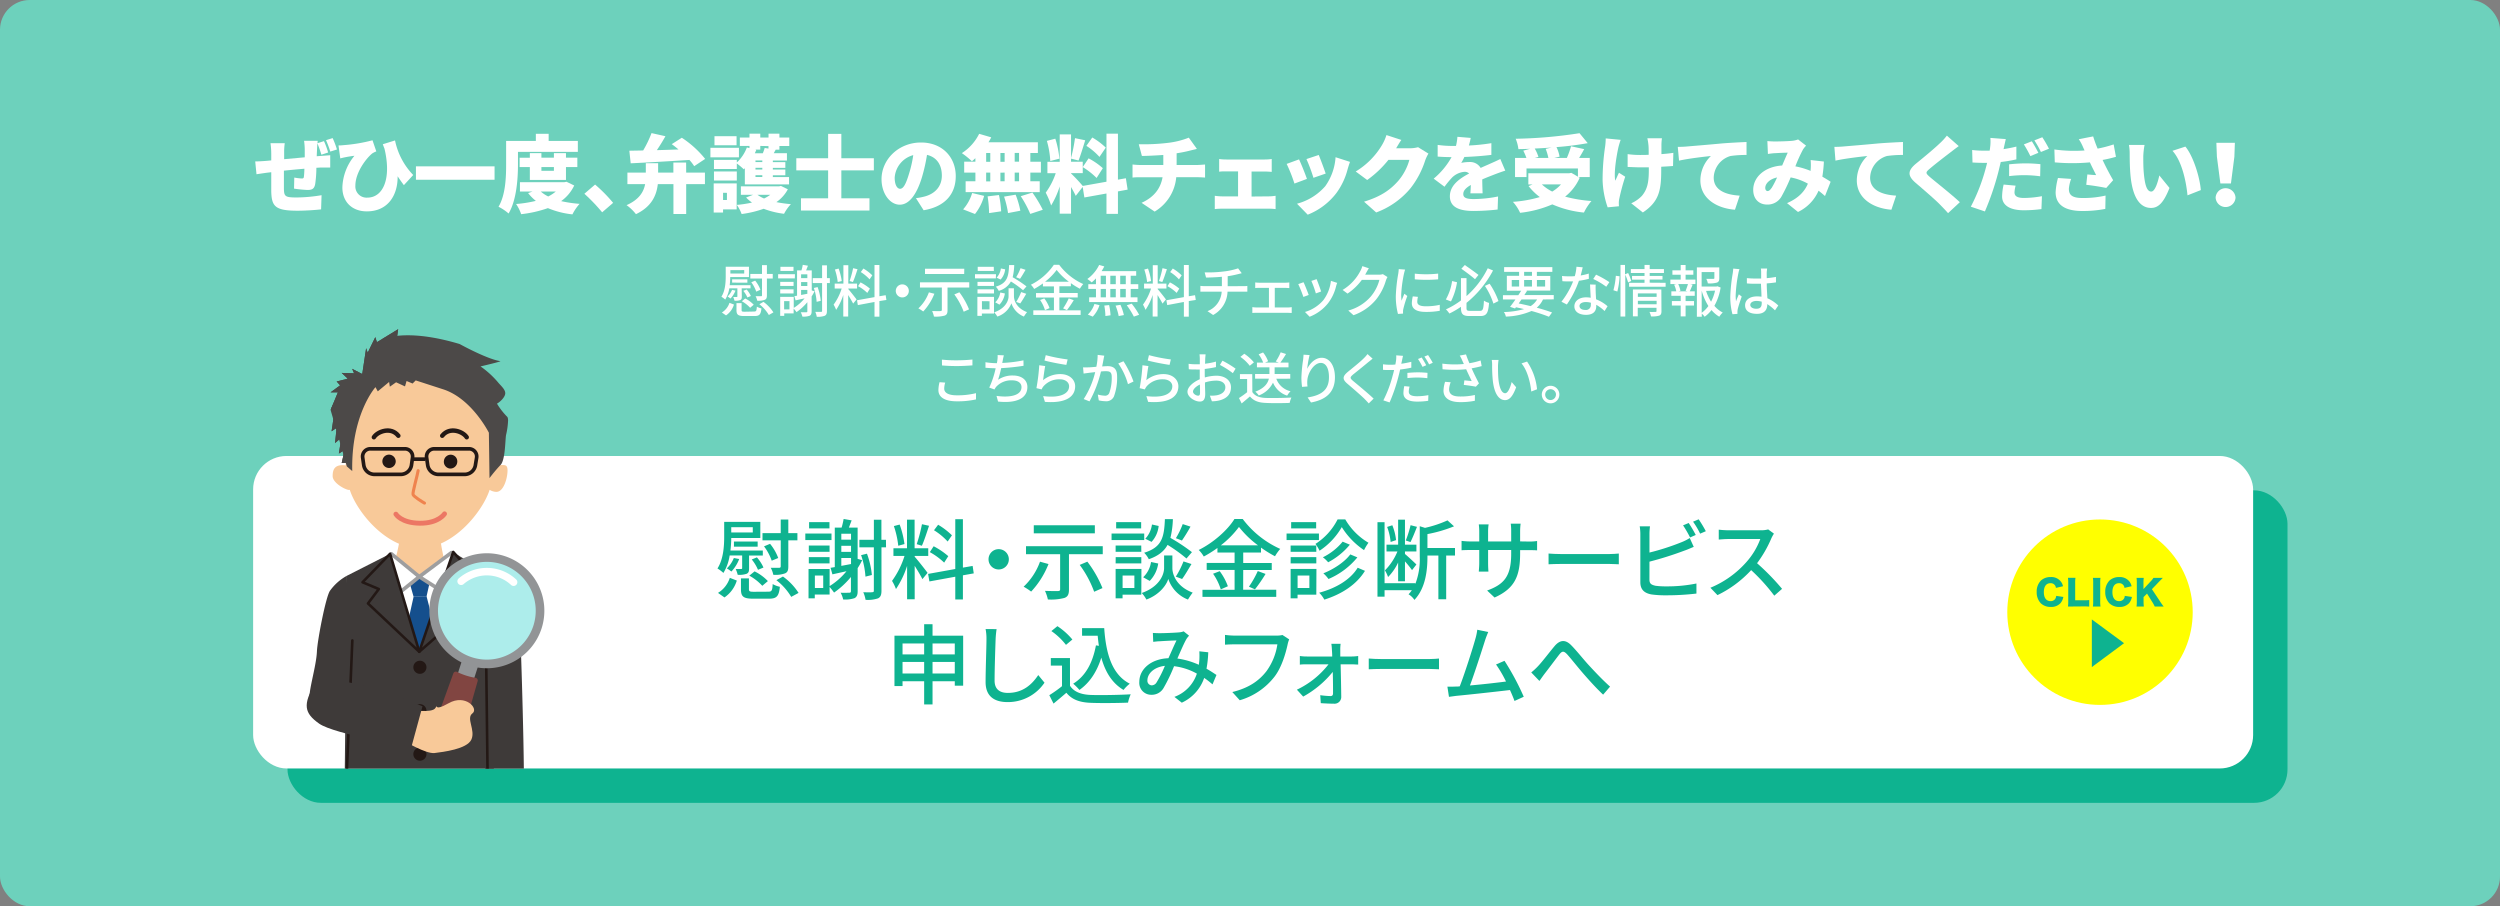 <svg xmlns="http://www.w3.org/2000/svg" xmlns:xlink="http://www.w3.org/1999/xlink" viewBox="0 0 800 290"><rect x="0" y="0" width="800" height="290" fill="#808080" stroke="none"/><defs><style>.cls-1,.cls-10,.cls-11,.cls-13,.cls-17,.cls-18{fill:none;}.cls-2{fill:#6dd1bc;}.cls-3{fill:#0eb390;}.cls-4,.cls-8{fill:#fff;}.cls-5{fill:#ff0;}.cls-6{clip-path:url(#clip-path);}.cls-7{fill:#f8c999;}.cls-8{stroke:#9e9e9f;stroke-width:1.19px;}.cls-10,.cls-11,.cls-13,.cls-16,.cls-17,.cls-8{stroke-linecap:round;stroke-linejoin:round;}.cls-16,.cls-9{fill:#3e3a39;}.cls-10{stroke:#ef834e;stroke-width:0.99px;}.cls-11,.cls-16,.cls-17,.cls-18{stroke:#231815;}.cls-11{stroke-width:1.42px;}.cls-12{fill:#231815;}.cls-13{stroke:#ec7764;stroke-width:1.56px;}.cls-14{fill:#4c4948;}.cls-15{fill:#154f8d;}.cls-16,.cls-17{stroke-width:0.84px;}.cls-18{stroke-miterlimit:10;stroke-width:1.17px;}.cls-19{fill:#929496;}.cls-20{fill:#adedeb;}.cls-21{fill:#814541;}</style><clipPath id="clip-path"><rect id="SVGID" class="cls-1" x="68.11" y="101.57" width="126" height="144.38"/></clipPath></defs><g id="レイヤー_2" data-name="レイヤー 2"><g id="レイヤー_1-2" data-name="レイヤー 1"><rect class="cls-2" width="800" height="290" rx="9.51"/><rect class="cls-3" x="92" y="156.91" width="640" height="100" rx="10.69"/><rect class="cls-4" x="81" y="145.91" width="640" height="100" rx="10.69"/><circle class="cls-5" cx="672" cy="195.9" r="29.67"/><path class="cls-4" d="M237.38,94.9c0,.63-.09.93-.52,1.13a4.5,4.5,0,0,1-1.82.2,6.22,6.22,0,0,0-.41-1.19c.52,0,1,0,1.11,0s.22-.06.22-.18V92.27h-2.58a9.65,9.65,0,0,1-1.31,3.6,8,8,0,0,0-1.22-.92c1.24-1.94,1.38-4.66,1.38-6.59v-3h7.44v3.31h-6a24.59,24.59,0,0,1-.16,2.59h6.66v1h-2.83ZM231,100a5.67,5.67,0,0,0,2.43-3.1l1.44.56a6.49,6.49,0,0,1-2.54,3.47Zm4.36-7a7.82,7.82,0,0,1-1.61,2.54,6.4,6.4,0,0,0-.93-.65,6.22,6.22,0,0,0,1.44-2.14Zm-1.64-6.56v1.08h4.43V86.43Zm.56,4V89.39h4.88v1.06Zm7,9.25c.69,0,.83-.19.91-1.56a4.88,4.88,0,0,0,1.47.56c-.2,2-.68,2.44-2.25,2.44h-3.2c-2.06,0-2.54-.43-2.54-1.94V97h1.64v2.23c0,.45.16.52,1.06.52Zm-1.24-1.2a10.23,10.23,0,0,0-2.66-2.09l1.08-.88a9.38,9.38,0,0,1,2.73,2Zm-.88-3.3a8.92,8.92,0,0,0-1.3-2.12l1.07-.43a8.53,8.53,0,0,1,1.35,2.08Zm4.68-6.06h-3.74V87.66h3.74V84.85h1.57v2.81h1.87v1.48h-1.87V94.5c0,.79-.15,1.21-.69,1.44a5.9,5.9,0,0,1-2.41.29,4.7,4.7,0,0,0-.52-1.44c.77,0,1.51,0,1.73,0s.32-.07.32-.31ZM242,93.33a10.9,10.9,0,0,0-1.59-3l1.24-.53a10.05,10.05,0,0,1,1.68,2.92Zm2.3,3.26a12.37,12.37,0,0,1,3.19,3.37l-1.46.84A12.41,12.41,0,0,0,243,97.36Z"/><path class="cls-4" d="M254.34,89.08H249V87.75h5.39Zm6.32,4.14a14.79,14.79,0,0,1-.94,1.64v4.75c0,.74-.16,1.17-.63,1.43a6,6,0,0,1-2.34.27,4.71,4.71,0,0,0-.52-1.39c.83,0,1.56,0,1.8,0s.32-.09.32-.34V96.7a17.14,17.14,0,0,1-3.47,3.18,11.25,11.25,0,0,0-.92-1.15v1.55h-3v.79h-1.3V95H254v3.53a13.89,13.89,0,0,0,3.47-3.06l-2.89.65-.38-1.35.86-.15V86.52h1.41a12.46,12.46,0,0,0,.41-1.78l1.66.29c-.2.5-.4,1-.58,1.49h1.8v6.41Zm-6.72-1.73h-4.27V90.2h4.27Zm-4.27,1.1h4.27v1.32h-4.27Zm4.25-5.9h-4.19V85.37h4.19Zm-1.29,9.68h-1.71V99h1.71Zm5.72-8.59h-2V89h2Zm0,2.49h-2v1.24h2Zm-2,4.12,2-.38V92.77h-2Zm9.2-3.81h-.93v8.89c0,.86-.18,1.31-.7,1.58a6.28,6.28,0,0,1-2.56.31,5.93,5.93,0,0,0-.47-1.57c.85,0,1.6,0,1.86,0s.32-.07.32-.34V90.58h-3V89h3V84.9h1.55V89h.93Zm-4.23,6a16.69,16.69,0,0,0-.9-4.43l1.21-.29a17.17,17.17,0,0,1,1,4.41Z"/><path class="cls-4" d="M271.46,92.52c.54.58,2.26,2.77,2.64,3.31L273,97.15c-.31-.65-1-1.79-1.58-2.74v6.88h-1.57v-6.9a18.43,18.43,0,0,1-2.29,4.77,8.85,8.85,0,0,0-.81-1.67,17.74,17.74,0,0,0,2.59-5.17H267.1V90.76h2.79V84.87h1.57v5.89h2.8v1.56h-2.8Zm-3.39-2.27a18.64,18.64,0,0,0-.9-4l1.19-.31a19.26,19.26,0,0,1,1,4Zm6.34-4.1c-.47,1.4-1,3.07-1.48,4.1l-1.06-.32A32.08,32.08,0,0,0,273,85.82Zm7,10.19v5h-1.57V96.63l-5.33,1-.27-1.55,5.6-1V84.8h1.57v10l2-.34.24,1.53Zm-3.88-2.61a13.49,13.49,0,0,0-2.95-2.16l.79-1.21a15.59,15.59,0,0,1,3,2Zm.73-4.34a13.08,13.08,0,0,0-2.81-2.33l.84-1.13a14.47,14.47,0,0,1,2.85,2.18Z"/><path class="cls-4" d="M288.74,91A2.09,2.09,0,1,1,286.65,93,2.09,2.09,0,0,1,288.74,91Z"/><path class="cls-4" d="M299,94a18,18,0,0,1-3.57,5.68,12.16,12.16,0,0,0-1.55-1,13.24,13.24,0,0,0,3.37-5.13Zm11.16-3.67V92h-6.95v7.25c0,1-.23,1.5-.95,1.75a10.86,10.86,0,0,1-3.39.31,8.36,8.36,0,0,0-.59-1.77c1.11,0,2.34.06,2.66,0s.45-.09.45-.36V92h-7V90.34Zm-1.62-2.65H296V86h12.57ZM307,93.53A23.7,23.7,0,0,1,310.09,99l-1.71.75a22.22,22.22,0,0,0-3-5.53Z"/><path class="cls-4" d="M318.67,89.08H312V87.75h6.72Zm-.59,11.24H314.2v.75h-1.44V95h5.32Zm0-8.83h-5.28V90.2h5.28Zm-5.28,1.1h5.28v1.32h-5.28Zm5.24-5.9h-5.17V85.37H318Zm-3.82,9.68V99h2.43v-2.6Zm10.25-1.49c0,1.06.67,3.69,4.18,5a15.69,15.69,0,0,0-1,1.42,6.91,6.91,0,0,1-4-4.24,7.21,7.21,0,0,1-4.5,4.24,7.52,7.52,0,0,0-1-1.35c3.85-1.36,4.59-4,4.59-5.09V92.25h1.71Zm-6,1.85a5.48,5.48,0,0,0,1.62-3.13l1.47.31a6.45,6.45,0,0,1-1.74,3.58Zm8.91-3.85a32.36,32.36,0,0,0-3.89-2.81,6.26,6.26,0,0,1-3.89,3,5.42,5.42,0,0,0-.95-1.33c3.69-1.13,4.1-3.22,4.26-6.91h1.64a18.42,18.42,0,0,1-.5,3.89,37.39,37.39,0,0,1,4.43,2.93Zm-5.73-6.7a5.67,5.67,0,0,1-1.46,3.28l-1.27-.61a5.34,5.34,0,0,0,1.36-2.94Zm3.53,10.43a18.14,18.14,0,0,0,1.59-3.14l1.63.54c-.63,1.09-1.35,2.31-1.92,3.08Zm3-10.27c-.58,1-1.25,2.15-1.77,2.87l-1.24-.49a16.13,16.13,0,0,0,1.4-2.9Z"/><path class="cls-4" d="M339,99.31h6.8v1.46H330.66V99.31h6.6V95.22h-5.74V93.78h5.74V91.64h-3.53V90.7a26.37,26.37,0,0,1-2.8,1.77,6.49,6.49,0,0,0-1.05-1.35,19.37,19.37,0,0,0,7.35-6.38h1.71a19.85,19.85,0,0,0,7.7,6.16,10.25,10.25,0,0,0-1.08,1.49,22.06,22.06,0,0,1-2.88-1.78v1H339v2.14h5.87v1.44H339Zm-4.83-3.82a11.34,11.34,0,0,1,1.68,3.1l-1.46.65A11.65,11.65,0,0,0,332.83,96Zm7.87-5.33a20.22,20.22,0,0,1-3.91-3.78,19.07,19.07,0,0,1-3.72,3.78Zm-1.85,8.52A21,21,0,0,0,342,95.47l1.6.6a33.18,33.18,0,0,1-2.18,3.17Z"/><path class="cls-4" d="M350.71,89.08a14.9,14.9,0,0,1-1.37,1.3,10.52,10.52,0,0,0-1.39-1.1,12,12,0,0,0,3.78-4.5l1.64.47a13.32,13.32,0,0,1-.86,1.51h11.07v1.47h-1.76v2.71h2.43v1.51h-2.43v2.7H364v1.51H348.53V95.15h2.18v-2.7h-2.45V90.94h2.45Zm-2.61,11.58a8.07,8.07,0,0,0,2.12-3.4l1.62.39a9.41,9.41,0,0,1-2.16,3.67Zm4.12-9.72h1.68V88.23h-1.68Zm0,4.21h1.68v-2.7h-1.68Zm2.7,2.47a19.43,19.43,0,0,1,.45,3.27l-1.64.24a19.46,19.46,0,0,0-.36-3.35Zm2.13-6.68V88.23H355.3v2.71Zm-1.75,1.51v2.7h1.75v-2.7Zm3.24,5.09a16.63,16.63,0,0,1,1.1,3.28l-1.66.32a17.39,17.39,0,0,0-1-3.34Zm1.71-9.31h-1.78v2.71h1.78Zm0,4.22h-1.78v2.7h1.78Zm1.89,4.73a22.45,22.45,0,0,1,2.38,3.55l-1.69.59a23.39,23.39,0,0,0-2.27-3.63Z"/><path class="cls-4" d="M370.46,92.52c.54.58,2.26,2.77,2.64,3.31L372,97.15c-.31-.65-1-1.79-1.58-2.74v6.88h-1.57v-6.9a18.43,18.43,0,0,1-2.29,4.77,8.85,8.85,0,0,0-.81-1.67,17.74,17.74,0,0,0,2.59-5.17H366.1V90.76h2.79V84.87h1.57v5.89h2.8v1.56h-2.8Zm-3.39-2.27a18.64,18.64,0,0,0-.9-4l1.19-.31a19.26,19.26,0,0,1,1,4Zm6.34-4.1c-.47,1.4-1,3.07-1.48,4.1l-1.06-.32A32.08,32.08,0,0,0,372,85.82Zm7,10.19v5h-1.57V96.63l-5.33,1-.27-1.55,5.6-1V84.8h1.57v10l2-.34.24,1.53Zm-3.88-2.61a13.49,13.49,0,0,0-2.95-2.16l.79-1.21a15.59,15.59,0,0,1,3,2Zm.73-4.34a13.08,13.08,0,0,0-2.81-2.33l.84-1.13a14.47,14.47,0,0,1,2.85,2.18Z"/><path class="cls-4" d="M397.64,91.57c.38,0,1.11,0,1.51-.08v1.84c-.43,0-1,0-1.48,0h-4.86a8.78,8.78,0,0,1-4.61,7.47l-1.8-1.23a7.15,7.15,0,0,0,4.54-6.24h-5.19c-.55,0-1.18,0-1.63,0V91.48a15.32,15.32,0,0,0,1.62.09H391v-3c-1.78.17-3.74.23-5.06.25l-.45-1.66a39.86,39.86,0,0,0,6.11-.29,21.78,21.78,0,0,0,4.59-1l1.17,1.56-1.17.29a32.49,32.49,0,0,1-3.33.67v3.19Z"/><path class="cls-4" d="M412.07,98.39a7.93,7.93,0,0,0,1.28-.11v1.87c-.38,0-1-.05-1.28-.05h-9.95c-.42,0-.9,0-1.37.05V98.28a11,11,0,0,0,1.37.11h3.94V92.12H403c-.34,0-1,0-1.33.06v-1.8a12.73,12.73,0,0,0,1.31.09h8.27a11.12,11.12,0,0,0,1.33-.09v1.8c-.41,0-.92-.06-1.33-.06h-3.32v6.27Z"/><path class="cls-4" d="M418.79,94.39l-1.71.63a38.88,38.88,0,0,0-1.64-4.1l1.69-.61C417.54,91.13,418.44,93.42,418.79,94.39Zm9.11-3.87a10.78,10.78,0,0,0-.35,1.08A14.37,14.37,0,0,1,425,97a14,14,0,0,1-5.92,4.36l-1.49-1.53a12.32,12.32,0,0,0,5.9-3.8,12.61,12.61,0,0,0,2.4-6.16Zm-5.14,2.76-1.69.61a30.55,30.55,0,0,0-1.44-4l1.69-.56C421.65,90.13,422.53,92.48,422.76,93.28Z"/><path class="cls-4" d="M444,88.65a6.56,6.56,0,0,0-.51,1.1,17.66,17.66,0,0,1-3.16,6.12,16.47,16.47,0,0,1-7.21,5l-1.67-1.5a14.49,14.49,0,0,0,7.22-4.5,13.65,13.65,0,0,0,2.74-5.31h-5.62a18.53,18.53,0,0,1-4.58,4.39l-1.58-1.17a15.19,15.19,0,0,0,5.65-6,7.59,7.59,0,0,0,.67-1.62l2.09.69c-.36.54-.74,1.24-.94,1.6-.07.14-.16.3-.25.45h4.32a4.37,4.37,0,0,0,1.35-.18Z"/><path class="cls-4" d="M449.64,86.27a12.85,12.85,0,0,0-.38,1.37,41.84,41.84,0,0,0-.88,6.72,13.24,13.24,0,0,0,.12,1.87c.27-.72.63-1.59.9-2.23l.94.72a34.24,34.24,0,0,0-1.28,4.16,3.35,3.35,0,0,0-.09.81c0,.18,0,.45,0,.66l-1.62.11a22.21,22.21,0,0,1-.69-5.76,50.12,50.12,0,0,1,.78-7.11,14.25,14.25,0,0,0,.16-1.48Zm4.1,8.72a7,7,0,0,0-.21,1.58c0,.81.59,1.44,2.75,1.44a19.77,19.77,0,0,0,4.45-.47l0,1.91a23.69,23.69,0,0,1-4.51.36c-3,0-4.43-1-4.43-2.77a11.14,11.14,0,0,1,.3-2.2Zm6.47-7.44v1.84a45.56,45.56,0,0,1-7.48,0V87.57A34,34,0,0,0,460.21,87.55Z"/><path class="cls-4" d="M466.25,90.32a20.48,20.48,0,0,1-1.94,6.14l-1.64-.63a16.58,16.58,0,0,0,2-5.9Zm7.31,9.15c1,0,1.15-.56,1.3-3.26a5.47,5.47,0,0,0,1.64.72c-.26,3.21-.76,4.2-2.81,4.2h-3.42c-2.15,0-2.76-.58-2.76-2.7v-.26a26.63,26.63,0,0,1-3.71,2.16A7.57,7.57,0,0,0,462.7,99a25.66,25.66,0,0,0,4.81-2.86V89h1.77v5.75a28.81,28.81,0,0,0,6.8-8.9l1.69.7a32.91,32.91,0,0,1-8.49,10.36v1.56c0,.87.18,1,1.17,1ZM472,89.35c-1-.9-2.93-2.34-4.37-3.35l1.1-1.19c1.47,1,3.36,2.36,4.39,3.17Zm4.68,1.44a24.3,24.3,0,0,1,2.83,5.55l-1.62.81a22.7,22.7,0,0,0-2.72-5.66Z"/><path class="cls-4" d="M493.76,95.83a7.78,7.78,0,0,1-2,2.63c1.89.51,3.6,1.05,4.9,1.53l-1,1.37a52.65,52.65,0,0,0-5.57-1.84,22.47,22.47,0,0,1-8.21,1.79,4.28,4.28,0,0,0-.63-1.46,26,26,0,0,0,6.45-.94c-.85-.21-1.71-.39-2.59-.59l-.29.39-1.61-.52c.51-.65,1.12-1.47,1.73-2.36h-4V94.46h4.92c.32-.48.65-1,.92-1.42h-4.59V88.25h3.92V87h-4.79V85.48h15.43V87h-4.95v1.29h4.29V93h-7.71l.27.07c-.27.44-.56.89-.86,1.35h9.41v1.37Zm-10-4.14h2.36V89.6h-2.36Zm3.12,4.14c-.31.43-.61.87-.9,1.28,1.28.25,2.57.54,3.81.85a6.14,6.14,0,0,0,2.08-2.13Zm.84-7.58h2.51V87h-2.51Zm2.51,3.44V89.6h-2.51v2.09Zm1.58-2.09v2.09h2.63V89.6Z"/><path class="cls-4" d="M508.43,89.22a25.35,25.35,0,0,1-3.17.63,31.52,31.52,0,0,1-3.87,7.59l-1.73-.89a25.81,25.81,0,0,0,3.73-6.5c-.44,0-.85,0-1.28,0-.69,0-1.43,0-2.15-.07l-.12-1.66c.7.07,1.55.11,2.27.11s1.2,0,1.83-.07a14.51,14.51,0,0,0,.53-3l2,.18c-.15.61-.38,1.6-.65,2.61a18.5,18.5,0,0,0,2.59-.61Zm2.19,1.86a20.87,20.87,0,0,0,0,2.09c0,.57.07,1.6.12,2.61A11.91,11.91,0,0,1,514.42,98l-.95,1.53a14.13,14.13,0,0,0-2.67-2v.49c0,1.51-.91,2.73-3.26,2.73-2.07,0-3.74-.88-3.74-2.73,0-1.68,1.51-2.87,3.73-2.87a8,8,0,0,1,1.49.13c-.07-1.41-.16-3.08-.2-4.25Zm-1.54,5.8a5.85,5.85,0,0,0-1.64-.22c-1.19,0-2,.52-2,1.24s.62,1.28,1.84,1.28a1.54,1.54,0,0,0,1.78-1.67C509.09,97.33,509.09,97.13,509.08,96.88ZM514,91.76a23.18,23.18,0,0,0-4.17-2.48l.91-1.39a29.52,29.52,0,0,1,4.26,2.4Z"/><path class="cls-4" d="M516.29,92.88a23.55,23.55,0,0,0,.77-4.63l1.21.16a24,24,0,0,1-.72,4.88ZM521,90.39a23.51,23.51,0,0,0-.91-2.52v13.42h-1.53V84.78H520v3l1-.41a16.6,16.6,0,0,1,1,2.53Zm12,.11v1.25H521.31V90.5h4.94v-1h-4V88.29h4v-.94h-4.38V86.11h4.38V84.78h1.65v1.33h4.56v1.24H527.9v.94H532v1.17H527.9v1Zm-1.33,9.08c0,.75-.17,1.19-.71,1.42a7.75,7.75,0,0,1-2.64.25,6.13,6.13,0,0,0-.49-1.44c.83.06,1.69,0,1.93,0s.32-.09.32-.31v-1h-6v2.72h-1.55V92.63h9.1Zm-7.55-5.69V95h6V93.89Zm6,3.47V96.25h-6v1.11Z"/><path class="cls-4" d="M539.39,89.48h3.15V90.9h-1.68l.78.2c-.31.75-.63,1.55-.92,2.12h1.6v1.44h-2.93v1.69h2.7v1.43h-2.7v3.47h-1.57V97.78H535V96.35h2.83V94.66h-3V93.22h1.57a7.81,7.81,0,0,0-.69-2.12l.74-.2h-1.93V89.48h3.3V87.91h-2.65v-1.4h2.65v-1.7h1.57v1.7h2.48v1.4h-2.48Zm0,3.58a22.05,22.05,0,0,0,.76-2.16h-3.12a8.62,8.62,0,0,1,.71,2.16l-.6.16H540ZM550.6,92a17.6,17.6,0,0,1-2,5.87,8.57,8.57,0,0,0,2.68,2.14,6.54,6.54,0,0,0-1.11,1.34,9.8,9.8,0,0,1-2.49-2.13,10.14,10.14,0,0,1-2.2,2.14,5.13,5.13,0,0,0-.91-1v1H543V85.57h7.17V89c0,.78-.16,1.21-.79,1.44a8.9,8.9,0,0,1-2.87.24,5,5,0,0,0-.5-1.44c1,0,2,0,2.25,0s.34-.07.34-.27v-1.9h-4.08v4.61h4.77l.27-.08Zm-6.06,8.09a9.34,9.34,0,0,0,2.14-2.16A18.54,18.54,0,0,1,544.54,93Zm1.4-7a15.82,15.82,0,0,0,1.6,3.46A14.37,14.37,0,0,0,548.82,93Z"/><path class="cls-4" d="M556.63,86.13a10.2,10.2,0,0,0-.36,1.37,45,45,0,0,0-.86,7.06,13.33,13.33,0,0,0,.12,1.87c.25-.74.63-1.61.9-2.25l.92.72c-.47,1.33-1.08,3.15-1.28,4.07a4.56,4.56,0,0,0-.09.81c0,.18,0,.45,0,.66l-1.59.11a21.19,21.19,0,0,1-.7-5.65,54.87,54.87,0,0,1,.79-7.48c.06-.45.13-1,.15-1.47ZM568,99.31a15.59,15.59,0,0,0-2.47-2v.06c0,1.65-.79,3.06-3.28,3.06s-3.82-1-3.82-2.72,1.43-2.86,3.8-2.86a9.39,9.39,0,0,1,1.44.1c0-1.24-.12-2.77-.16-4.15l-1.51,0c-1,0-2,0-3-.11l0-1.69c1,.09,2,.14,3.08.14.5,0,1,0,1.49,0,0-.88,0-1.64,0-2.09a6.4,6.4,0,0,0-.1-1.13h2c0,.36-.09.73-.11,1.09s0,1.21,0,2a28.05,28.05,0,0,0,2.95-.4v1.75c-.92.15-1.92.25-2.95.33,0,1.78.14,3.38.2,4.75a11.78,11.78,0,0,1,3.49,2.32Zm-4.25-2.77a6.11,6.11,0,0,0-1.66-.24c-1.19,0-2,.52-2,1.26s.79,1.24,1.93,1.24c1.31,0,1.73-.66,1.73-1.78Z"/><path class="cls-4" d="M302.47,122.43a6.73,6.73,0,0,0-.32,1.94c0,1.25,1.24,2.13,4,2.13a24,24,0,0,0,6.17-.69l0,2a26.56,26.56,0,0,1-6.14.61c-3.82,0-5.89-1.28-5.89-3.6a10.89,10.89,0,0,1,.36-2.52Zm-1.06-7.35a43.36,43.36,0,0,0,4.77.22c1.73,0,3.64-.11,5-.25v1.87c-1.23.09-3.3.22-4.95.22-1.84,0-3.37-.08-4.79-.2Z"/><path class="cls-4" d="M327.53,117.05a64.92,64.92,0,0,1-7.15.75,35.17,35.17,0,0,1-1,3.73,8.17,8.17,0,0,1,4.75-1.37c2.87,0,4.63,1.49,4.63,3.67,0,3.84-3.82,5.26-9.38,4.67l-.5-1.82c4,.59,8,0,8-2.81,0-1.21-1-2.16-3-2.16a6.54,6.54,0,0,0-5.13,2.1,6,6,0,0,0-.52.82l-1.67-.6a28.83,28.83,0,0,0,2.05-6.19c-1.17,0-2.29-.08-3.26-.16v-1.77a22.35,22.35,0,0,0,3.51.31H319c.08-.38.13-.71.17-1a9,9,0,0,0,.07-1.6l2,.09a14.67,14.67,0,0,0-.36,1.64l-.16.79a42.37,42.37,0,0,0,6.79-.83Z"/><path class="cls-4" d="M333.79,121.65a8.63,8.63,0,0,1,5.53-1.94c2.9,0,4.73,1.78,4.73,3.89,0,3.22-2.73,5.53-9.68,5l-.56-1.85c5.51.7,8.3-.78,8.3-3.14,0-1.31-1.23-2.23-2.94-2.23a6.68,6.68,0,0,0-5.25,2.23,3.84,3.84,0,0,0-.6,1l-1.66-.4a62.51,62.51,0,0,0,.9-7.33l1.91.26C334.24,118.16,333.93,120.56,333.79,121.65Zm.85-8a51.78,51.78,0,0,0,7,1.37l-.41,1.74c-1.75-.23-5.68-1-7-1.4Z"/><path class="cls-4" d="M353.37,113.82c-.09.38-.18.83-.25,1.23s-.27,1.4-.43,2.21c.74-.05,1.37-.09,1.78-.09,1.73,0,3,.72,3,3.21a17.09,17.09,0,0,1-1,6.46,2.66,2.66,0,0,1-2.76,1.55,10,10,0,0,1-2.1-.27l-.31-1.87a9.78,9.78,0,0,0,2.2.37,1.42,1.42,0,0,0,1.46-.84,14.35,14.35,0,0,0,.79-5.21c0-1.53-.69-1.78-1.82-1.78-.36,0-.95,0-1.62.09a38,38,0,0,1-3.67,9.56l-1.86-.74a27.69,27.69,0,0,0,3.68-8.62c-.81.09-1.53.16-1.93.22s-1.28.16-1.78.25l-.17-2a16.26,16.26,0,0,0,1.71,0c.58,0,1.54-.09,2.54-.18a18.8,18.8,0,0,0,.42-3.81Zm6.14,1.78a32.11,32.11,0,0,1,3.21,6.49l-1.77.84a21.31,21.31,0,0,0-3.11-6.61Z"/><path class="cls-4" d="M366.82,121.65a8.63,8.63,0,0,1,5.53-1.94c2.9,0,4.73,1.78,4.73,3.89,0,3.22-2.73,5.53-9.68,5l-.56-1.85c5.51.7,8.3-.78,8.3-3.14,0-1.31-1.23-2.23-2.94-2.23a6.68,6.68,0,0,0-5.25,2.23,4.16,4.16,0,0,0-.6,1l-1.66-.4a62.51,62.51,0,0,0,.9-7.33l1.91.26C367.27,118.16,367,120.56,366.82,121.65Zm.85-8a51.78,51.78,0,0,0,7,1.37l-.41,1.74c-1.75-.23-5.68-1-7-1.4Z"/><path class="cls-4" d="M385.56,120.79a13.65,13.65,0,0,1,3.71-.56c2.64,0,4.64,1.42,4.64,3.71,0,2.13-1.22,3.6-3.85,4.23a11.28,11.28,0,0,1-2.25.25l-.65-1.8a12.45,12.45,0,0,0,2.14-.12c1.5-.27,2.81-1.06,2.81-2.58,0-1.36-1.24-2.12-2.86-2.12a11.93,11.93,0,0,0-3.66.59c0,1.48.08,3,.08,3.68,0,1.89-.71,2.43-1.75,2.43-1.55,0-3.93-1.41-3.93-3.14,0-1.51,1.82-3.08,3.93-4v-1.12c0-.63,0-1.3,0-2-.43,0-.83,0-1.17,0-.79,0-1.64,0-2.34-.09l-.06-1.73a17.22,17.22,0,0,0,2.36.15c.38,0,.79,0,1.23,0,0-.81,0-1.46,0-1.78a12.47,12.47,0,0,0-.1-1.41h1.94c0,.35-.09.94-.11,1.37s0,1-.07,1.64a21,21,0,0,0,3.51-.68l0,1.76c-1,.23-2.34.45-3.59.6,0,.72,0,1.42,0,2.05Zm-1.55,5c0-.56,0-1.59-.05-2.74-1.3.63-2.2,1.53-2.2,2.25s1,1.32,1.66,1.32C383.79,126.61,384,126.37,384,125.78Zm7.17-10.37a32.71,32.71,0,0,1,4.21,2.55l-.88,1.44a27.18,27.18,0,0,0-4.13-2.63Z"/><path class="cls-4" d="M400.75,125.45c.79,1.25,2.27,1.82,4.25,1.89s6,0,8.25-.12a7.46,7.46,0,0,0-.56,1.71c-2,.09-5.66.12-7.71,0-2.29-.09-3.83-.68-5-2.07-.84.74-1.71,1.46-2.65,2.24l-.86-1.73a27.75,27.75,0,0,0,2.61-1.86v-4.23h-2.3v-1.55h3.94Zm-.83-8.4a13.18,13.18,0,0,0-3-2.85l1.25-1a14,14,0,0,1,3.08,2.76Zm8.5,4.15a6.34,6.34,0,0,0,4.56,4,6,6,0,0,0-1.08,1.4,7.3,7.3,0,0,1-4.54-4.16,8.22,8.22,0,0,1-4.56,4.11,5.37,5.37,0,0,0-1.1-1.21c3-1.15,4-2.72,4.34-4.16h-4.41v-1.49h4.59v-2.14h-4v-1.51h2a10.17,10.17,0,0,0-1.46-2.65l1.42-.6a9.72,9.72,0,0,1,1.61,2.81l-1,.44h4.45l-1-.37a15.63,15.63,0,0,0,1.58-2.93l1.71.54a30.79,30.79,0,0,1-1.82,2.76h2.61v1.51h-4.44v2.14h5v1.49Z"/><path class="cls-4" d="M419.07,113.62a31.94,31.94,0,0,0-.77,4.42c.77-1.64,2.5-3.55,4.65-3.55,2.43,0,4.23,2.39,4.23,6.23,0,5-3.12,7.25-7.66,8.08l-1.08-1.62c3.91-.61,6.83-2.05,6.83-6.46,0-2.77-.92-4.59-2.63-4.59-2.16,0-4.14,3.2-4.29,5.54a8.08,8.08,0,0,0,.06,2l-1.75.13a21.7,21.7,0,0,1-.21-2.88,45.52,45.52,0,0,1,.54-5.74c.07-.6.12-1.21.14-1.68Z"/><path class="cls-4" d="M439.24,114.78c-.45.34-1,.82-1.37,1.09-1.19,1-3.66,3-4.92,4-1,.88-1,1.12,0,2,1.49,1.24,4.86,4,6.61,5.69L438,129.09c-.44-.5-.94-1-1.37-1.46-1-1-3.86-3.47-5.49-4.86s-1.55-2.32.12-3.73c1.37-1.15,4-3.2,5.17-4.41a10.22,10.22,0,0,0,1.17-1.33Z"/><path class="cls-4" d="M451.62,117.66a35.18,35.18,0,0,1-3.58.59c-.17.78-.36,1.57-.56,2.32a53.3,53.3,0,0,1-2.81,8.21l-2-.66a38.33,38.33,0,0,0,3-8c.17-.54.31-1.13.44-1.71-.51,0-1,0-1.43,0-.82,0-1.47,0-2.12-.07l0-1.77a16.4,16.4,0,0,0,2.18.15c.56,0,1.15,0,1.78-.08.09-.52.18-1,.22-1.31a8.35,8.35,0,0,0,.05-1.62l2.18.16c-.12.45-.27,1.17-.34,1.53l-.22,1a30.35,30.35,0,0,0,3.21-.62Zm-.56,6.06a7,7,0,0,0-.25,1.55c0,.81.43,1.53,2.7,1.53a19.74,19.74,0,0,0,3.57-.36l-.06,1.82a23.75,23.75,0,0,1-3.53.25c-2.9,0-4.39-.95-4.39-2.71a11.42,11.42,0,0,1,.27-2.24Zm-.7-4.39c.95-.09,2.18-.18,3.33-.18s2.11.06,3.11.16l-.05,1.71a27.54,27.54,0,0,0-3-.21,28.45,28.45,0,0,0-3.37.18Zm4.84-1.94a21.88,21.88,0,0,0-1.44-2.51l1.17-.48a26.84,26.84,0,0,1,1.46,2.48Zm1.78-3.77c.47.69,1.16,1.82,1.5,2.47l-1.17.52a20.17,20.17,0,0,0-1.5-2.5Z"/><path class="cls-4" d="M474.14,117.15c-1,.27-2.13.53-3.22.72.64,1.44,1.56,3.33,2.35,4.81l-1,1.06c-.85-.18-2.61-.43-3.86-.57l.19-1.46,2.34.23c-.47-1-1.23-2.57-1.77-3.78a39.58,39.58,0,0,1-7.56,0l-.07-1.8a31,31,0,0,0,6.89.12l-.5-1.09a11.48,11.48,0,0,0-.81-1.61l2-.37c.35,1.06.7,1.9,1.09,2.82a22.94,22.94,0,0,0,3.59-.88Zm-9.92,5.17a7.1,7.1,0,0,0-.51,2.2c0,1.46.89,2.36,3.5,2.36a20.3,20.3,0,0,0,4.75-.49l0,1.85a22.65,22.65,0,0,1-4.73.44c-3.42,0-5.31-1.35-5.31-3.69a10.91,10.91,0,0,1,.5-2.81Z"/><path class="cls-4" d="M479.36,117.15c0,1.12,0,2.63.12,4,.27,2.81,1,4.68,2.18,4.68.9,0,1.67-1.95,2.07-3.58l1.44,1.67c-1.13,3.06-2.23,4.12-3.55,4.12-1.8,0-3.45-1.72-3.94-6.42a47.5,47.5,0,0,1-.2-4.78,9.66,9.66,0,0,0-.12-1.67l2.18,0A14.45,14.45,0,0,0,479.36,117.15Zm12.49,7.42-1.85.72c-.29-3.06-1.32-6.9-3.12-9l1.78-.59A18.79,18.79,0,0,1,491.85,124.57Z"/><path class="cls-4" d="M499,126.28a2.81,2.81,0,1,1-2.81-2.83A2.81,2.81,0,0,1,499,126.28Zm-1.08,0a1.73,1.73,0,1,0-1.73,1.73A1.74,1.74,0,0,0,497.9,126.28Z"/><path class="cls-4" d="M102.83,49.88c.73-.05,1.94-.13,2.84-.21v3.94c-.52,0-2.14,0-2.87,0-.45,0-1,.06-1.56.08a36.84,36.84,0,0,1-.38,5.21c-.3,1.54-1,1.89-2.48,1.89a42.37,42.37,0,0,1-4.29-.43l.08-3.54a18.16,18.16,0,0,0,2.35.3c.45,0,.67-.08.72-.54.09-.65.14-1.57.17-2.59-2.16.19-4.48.4-6.56.62,0,2.27,0,4.56,0,5.75.05,2.48.37,2.83,4.05,2.83a49.35,49.35,0,0,0,8-.73L102.75,67c-1.81.21-5.07.43-7.53.43-7.34,0-8.31-1.48-8.42-6.32,0-1.13,0-3.59,0-6l-1.21.14c-.87.11-2.81.4-3.51.51l-.41-4.1c.7,0,2.08-.06,3.65-.19l1.48-.14V49.18a25.18,25.18,0,0,0-.24-3.35h4.56a20.66,20.66,0,0,0-.19,3.11c0,.46,0,1.16,0,2l6.59-.6V47.75a23.23,23.23,0,0,0-.22-2.7h4.35c0,.16,0,.43-.08.78l2.1-.67a24.16,24.16,0,0,1,1.33,3.64l-2.16.7a37.38,37.38,0,0,0-1.27-3.64c-.05.54-.08,1.21-.11,1.7L101.35,50Zm3.62-5.69a31.39,31.39,0,0,1,1.38,3.64l-2.14.68a30.3,30.3,0,0,0-1.37-3.65Z"/><path class="cls-4" d="M129.24,59.25c-.65-.86-1.3-1.81-2-2.84.09,5.81-2.91,11.23-9.87,11.23-4.57,0-7.81-2.91-7.81-7.66a16.69,16.69,0,0,1,3.86-10.13c-.83.09-2,.28-2.91.46-.57.11-1,.22-1.62.38l-.57-4.15a13.64,13.64,0,0,0,1.57-.09,50.91,50.91,0,0,0,9.31-1.56l1.22,3.56a6.86,6.86,0,0,0-1.3.65c-1.92,1.54-5.4,6.07-5.4,10.31a3.58,3.58,0,0,0,3.83,3.83c5,0,7.8-6,5.48-15.68-.19-.46-.35-.92-.54-1.4l3.92-1.22A22.33,22.33,0,0,0,132.23,56Z"/><path class="cls-4" d="M158.26,53.23v4.29H133.1V53.23Z"/><path class="cls-4" d="M165.75,52.61c0,4.51-.44,11.44-3,15.71a15.24,15.24,0,0,0-3.22-2.16c2.27-3.83,2.43-9.56,2.43-13.55V45.1h9.51V42.81h4.1V45.1h9.34v3.49H165.75Zm18,6.75a12.94,12.94,0,0,1-4.19,5,40.81,40.81,0,0,0,5.91.87,15,15,0,0,0-2.29,3.37,27.83,27.83,0,0,1-7.85-2,38.58,38.58,0,0,1-8.56,1.94,13.41,13.41,0,0,0-1.62-3.26,40.13,40.13,0,0,0,6.32-1A14.79,14.79,0,0,1,169,61.79l1.38-.49h-4v-3h14.23l.67-.14Zm-14.2-1.78V53.47h-3.27v-3h3.27V49h3.7v1.46h4V49h3.86v1.46h3.64v3h-3.64v4.11Zm3.51,3.72a10.72,10.72,0,0,0,2.37,1.57,12.35,12.35,0,0,0,2.41-1.57Zm.19-7.83v1.19h4V53.47Z"/><path class="cls-4" d="M192.69,67.94A57.06,57.06,0,0,0,187,62l3.43-2.94a47.82,47.82,0,0,1,5.77,5.85Z"/><path class="cls-4" d="M219.58,55.23h6v3.7h-6v9.55H215.5V58.93h-5c-.4,3.48-1.89,7.17-7,9.6a14,14,0,0,0-3-2.88c4.08-1.81,5.48-4.3,5.94-6.72h-5.67v-3.7h5.89v-3h3.94v3h4.88V52h4.08Zm-18.19-7,4.42-.08a35.15,35.15,0,0,0,2.68-5.56l4.45,1c-.86,1.54-1.81,3.08-2.75,4.46,2.21-.06,4.59-.14,6.93-.22-.7-.59-1.45-1.19-2.16-1.7l3.22-2.05a32.13,32.13,0,0,1,7.47,6.77l-3.51,2.33a14.2,14.2,0,0,0-1.53-2c-6.75.44-13.82.84-18.79,1.08Z"/><path class="cls-4" d="M236.46,50.34h-9.13V47.29h9.13ZM235.73,67h-4.35v1h-3V58.68h7.37Zm4.1-20.3h-3.08V44h3.08V42.78h3.46V44h2.64V42.78h3.48V44h3.16v2.72h-3.16v1.17h-1.18c-.22.4-.44.78-.62,1.13h4.21v2.35h-4.51v.51h4v1.84h-4v.54h4v1.83h-4v.57h5.18V59H238.35V53.82a3.84,3.84,0,0,1-.35.35,21.29,21.29,0,0,0-2.22-1.86v1.76h-7.31V51.15h7.31V52A12.44,12.44,0,0,0,239,47.18l.83.22Zm-11.36,8.16h7.31v2.91h-7.31Zm7.23-8.37h-7.07V43.59h7.07Zm-4.32,15.2V64h1.24V61.71Zm20.73-1.11a11.66,11.66,0,0,1-3.67,4.1,40.7,40.7,0,0,0,4.65.65,13.49,13.49,0,0,0-2.19,3.08,27.39,27.39,0,0,1-6.53-1.6,33.69,33.69,0,0,1-7.05,1.68,12,12,0,0,0-1.54-2.92,37.21,37.21,0,0,0,4.86-.75,12.9,12.9,0,0,1-1.89-1.62l2.27-.87h-3.94V59.63h12.2l.62-.14Zm-8.82-13.88v1.17h-1.6L242,48c-.14.35-.3.7-.46,1.05h2.56a16.1,16.1,0,0,0,.6-1.7l1.21.19v-.79Zm.65,4.65h-2.19v.51h2.19Zm0,2.35h-2.19v.54h2.19Zm0,2.37h-2.19v.57h2.19Zm-1.57,6.26a10.62,10.62,0,0,0,2.13,1.19,12.33,12.33,0,0,0,2-1.19Z"/><path class="cls-4" d="M269.23,54.52v8.94h9v3.91H256.31V63.46H265V54.52H254.82V50.64H265v-7.8h4.23v7.8h10.4v3.88Z"/><path class="cls-4" d="M293.1,63.41a19.4,19.4,0,0,0,2.62-.49c3.4-.84,5.67-3.21,5.67-6.72s-1.67-5.91-4.75-6.64a55.27,55.27,0,0,1-1.57,7c-1.59,5.35-4,8.94-7.15,8.94s-5.83-3.59-5.83-8.15c0-6.35,5.48-11.75,12.63-11.75,6.81,0,11.12,4.7,11.12,10.77,0,5.62-3.32,9.75-10.28,10.91Zm-.86-13.77a8,8,0,0,0-5.94,7.23c0,2.32.81,3.54,1.73,3.54,1.08,0,1.89-1.62,2.83-4.72A38.07,38.07,0,0,0,292.24,49.64Z"/><path class="cls-4" d="M312.11,50.61a11.63,11.63,0,0,1-1.1,1A25.74,25.74,0,0,0,307.79,49a15.5,15.5,0,0,0,5.54-6.18l3.86,1.13a16,16,0,0,1-.87,1.57h15.8v3.43h-2.41v2.8h3.38v3.49h-3.38V58h3v3.48H309V58h3.13V55.23h-3.59V51.74h3.59ZM308.2,67a13.84,13.84,0,0,0,2.89-5.24l3.83.92A16.22,16.22,0,0,1,312,68.48Zm7.37-15.23h1.32v-2.8h-1.32Zm0,6.27h1.32V55.23h-1.32Zm4.1,4.37a32.35,32.35,0,0,1,.7,5.21l-3.86.57a37.66,37.66,0,0,0-.48-5.35Zm1.81-10.64v-2.8h-1.35v2.8Zm-1.35,3.49V58h1.35V55.23ZM325,62.3a28.44,28.44,0,0,1,1.51,5.13l-3.94.75a29.88,29.88,0,0,0-1.27-5.26Zm1.1-13.36h-1.4v2.8h1.4Zm0,6.29h-1.4V58h1.4Zm4.27,6.39a40.69,40.69,0,0,1,3.32,5.51l-4,1.32a37,37,0,0,0-3.05-5.67Z"/><path class="cls-4" d="M357.74,61.25v7.18h-3.67V61.92L347,63.19l-.54-3.37-2.22,2.86c-.35-.79-.92-1.81-1.51-2.84v8.53h-3.62V59.65a27.61,27.61,0,0,1-2.75,6.1,24.57,24.57,0,0,0-1.73-4.1,23,23,0,0,0,3.21-6.23h-2.67V51.77h3.94V43h3.62v7.56A52,52,0,0,0,344,44.21l3.27.68c-.71,2.27-1.49,4.86-2.14,6.48l-2.4-.62v1h3.75v3.65h-3.75v.1a52.4,52.4,0,0,1,3.75,4l7.59-1.35V42.78h3.67V57.49l2.54-.45.56,3.64Zm-21.65-9.72A28.3,28.3,0,0,0,335,45.08l2.7-.7A28.86,28.86,0,0,1,339,50.77Zm12.26-.86a22.38,22.38,0,0,1,4.56,3.15l-2,3.13a24,24,0,0,0-4.43-3.48Zm3.48-.46a20.69,20.69,0,0,0-4.19-3.54L349.53,44a22.1,22.1,0,0,1,4.32,3.24Z"/><path class="cls-4" d="M383,52.8c.57,0,2-.11,2.62-.16v4.18c-.81-.06-1.75-.11-2.54-.11H376.4a14.27,14.27,0,0,1-6.91,11l-4.19-2.81c4-1.81,6.08-4.59,6.72-8.18H365c-.81,0-1.86,0-2.59.11V52.64c.81.08,1.7.16,2.57.16h7.28V49.59c-2.51.18-5.15.29-6.85.32l-1-3.75a65.84,65.84,0,0,0,9.29-.44,26.18,26.18,0,0,0,6.72-1.67L383,47.64l-2.4.6c-1.27.32-2.65.59-4.08.81V52.8Z"/><path class="cls-4" d="M406,62.84a16,16,0,0,0,2.19-.19v4.26a16.78,16.78,0,0,0-2.19-.13h-14.9a19.35,19.35,0,0,0-2.37.13V62.65a17.21,17.21,0,0,0,2.37.19h5.08v-8h-3.75c-.68,0-1.71,0-2.3.11V50.88a15.29,15.29,0,0,0,2.3.16h12.3a15.57,15.57,0,0,0,2.22-.16V55c-.73-.06-1.59-.11-2.22-.11h-4.23v8Z"/><path class="cls-4" d="M418.22,57.25l-4,1.49a48.7,48.7,0,0,0-2.49-6.29L415.69,51C416.44,52.56,417.68,55.69,418.22,57.25ZM432,51.8c-.38,1.05-.57,1.7-.76,2.35a22.11,22.11,0,0,1-3.62,7.66,21.41,21.41,0,0,1-9.15,6.89l-3.43-3.51a18.17,18.17,0,0,0,9.05-5.62,18,18,0,0,0,3.29-9.26Zm-7.8,3.75L420.3,56.9a51.53,51.53,0,0,0-2.24-6L422,49.59C422.49,50.77,423.81,54.28,424.22,55.55Z"/><path class="cls-4" d="M457.1,49.15a12.4,12.4,0,0,0-1.05,2.22,28.38,28.38,0,0,1-4.67,8.85,25.94,25.94,0,0,1-11,7.77l-3.89-3.45c5.83-1.78,8.64-4.08,10.93-6.64A17.42,17.42,0,0,0,451,51.15H444.3a33.24,33.24,0,0,1-6.8,6.45l-3.67-2.72a24.62,24.62,0,0,0,8.4-8.45,14.6,14.6,0,0,0,1.43-3.21l4.77,1.56c-.62.86-1.26,2-1.67,2.67h4.35a10,10,0,0,0,2.67-.35Z"/><path class="cls-4" d="M470.52,61.87c.06-.68.11-1.68.14-2.68-1.68,1-2.41,1.84-2.41,2.92s.84,1.59,3.35,1.59a40.08,40.08,0,0,0,7.78-.83l-.14,4.18a70.84,70.84,0,0,1-7.72.46c-4.4,0-7.56-1.13-7.56-4.7s3.19-5.72,6.16-7.29a2,2,0,0,0-1.46-.54,6.41,6.41,0,0,0-3.94,1.78,31.18,31.18,0,0,0-2.48,3l-3.46-2.59a24.39,24.39,0,0,0,5.72-6.89c-1.1,0-3.05-.05-4.45-.18V46.37a34,34,0,0,0,4.8.33h1.06a16.53,16.53,0,0,0,.46-2.92l4.26.35c-.11.6-.3,1.43-.59,2.43a61.3,61.3,0,0,0,7.2-.75l0,3.75c-2.51.32-5.78.57-8.64.67a16.39,16.39,0,0,1-1,1.89,13,13,0,0,1,2.65-.27,3.89,3.89,0,0,1,3.56,1.89c1.08-.51,1.94-.86,2.89-1.29,1.16-.52,2.27-1,3.4-1.57l1.59,3.73c-.94.27-2.62.89-3.64,1.29s-2.32.89-3.73,1.51c0,1.46.08,3.27.11,4.46Z"/><path class="cls-4" d="M505.51,56.87a15.79,15.79,0,0,1-4.67,6.05,43.86,43.86,0,0,0,8.42,1.4,17.5,17.5,0,0,0-2.4,3.7,33.21,33.21,0,0,1-10.12-2.62,35.77,35.77,0,0,1-10.31,2.7,13.2,13.2,0,0,0-2.3-3.51,39.8,39.8,0,0,0,8.61-1.53,18.93,18.93,0,0,1-3.59-3.51l1.27-.52h-1.35V55.44h13.09l.68-.13,2.1,1.24V53.9H488.48v2.76h-3.67V50.53h3.64a18.66,18.66,0,0,0-1-2.32l2.19-.6c-1.27.06-2.54.09-3.75.11a12.58,12.58,0,0,0-.87-3.32,145.65,145.65,0,0,0,20.43-1.78l2.62,3.19c-3,.54-6.42,1-10,1.26a11.74,11.74,0,0,1,1,3.06l-1.67.4h4a27.84,27.84,0,0,0,1.33-3.72l4.21.91c-.54,1-1.11,2-1.62,2.81h3.4v6.13h-3.65Zm-9-9.66c-1.81.14-3.62.24-5.4.32a12.15,12.15,0,0,1,1.19,2.68l-1.14.32h4.32a17.49,17.49,0,0,0-.86-2.89ZM493.39,59a14,14,0,0,0,3.32,2.3,11.77,11.77,0,0,0,2.81-2.3Z"/><path class="cls-4" d="M518.61,44.75c-.27.76-.59,1.84-.73,2.43-.54,2.46-1.51,7.94-1,10.64.35-.65.78-1.76,1.19-2.54l2,1.27a65.06,65.06,0,0,0-1.86,6.86,7.1,7.1,0,0,0-.19,1.35c0,.29,0,.8.05,1.24l-3.62.35a28.73,28.73,0,0,1-1.62-8.77,72.26,72.26,0,0,1,.81-10.69,21,21,0,0,0,.19-2.6Zm16.76,8.37c-1,.08-2.32.16-3.78.24v1.22c0,6.4-.75,10-5.88,13.41L522,65.05a10.73,10.73,0,0,0,3.43-2.4c1.57-1.92,2.19-3.94,2.19-8.1v-1c-1,0-1.89,0-2.78,0-1.11,0-2.59-.08-4-.13v-4.1a28.22,28.22,0,0,0,3.91.27c.89,0,1.86,0,2.83-.06,0-1.32,0-2.56-.1-3.29a15.87,15.87,0,0,0-.33-2h4.67a17.58,17.58,0,0,0-.16,2c0,.54,0,1.75,0,3.08,1.46-.11,2.78-.25,3.81-.41Z"/><path class="cls-4" d="M539.67,46.89c2.51-.22,6.56-.54,11.45-1,2.67-.21,5.83-.37,7.77-.45l0,4.15a33.53,33.53,0,0,0-5.13.33,7.42,7.42,0,0,0-5.37,6.93c0,3.94,3.69,5.48,8.31,5.75l-1.51,4.51c-6-.46-11.07-3.7-11.07-9.39a10.85,10.85,0,0,1,3.38-7.8c-2.3.24-7,.78-10.21,1.48l-.4-4.4C538,47,539.16,46.94,539.67,46.89Z"/><path class="cls-4" d="M584,62.73c-.65-.57-1.33-1.16-2.06-1.7a13.53,13.53,0,0,1-6.58,6.8L571.85,65c3.89-1.67,5.75-4,6.67-6.23a18.3,18.3,0,0,0-5.51-2,53.84,53.84,0,0,1-2.91,6.07,5.09,5.09,0,0,1-4.62,2.62c-2.53,0-4.45-1.7-4.45-4.7,0-4.21,3.83-7.47,9.26-7.8.65-1.51,1.27-3,1.78-4.1-1.05,0-2.84.08-4.05.16-.54,0-1.57.14-2.29.25l-.17-4.13c.76.08,1.76.13,2.35.13,1.59,0,4.08-.08,5.37-.19a7.31,7.31,0,0,0,2.11-.46l2.56,2a6.84,6.84,0,0,0-1,1.24,46.75,46.75,0,0,0-2.43,5.37,25.64,25.64,0,0,1,4.88,1.46l0-.3a17.45,17.45,0,0,0,0-3.18l4.24.48a40.8,40.8,0,0,1-.49,4.84c1,.59,2,1.18,2.65,1.64Zm-17.12-2.51a30.13,30.13,0,0,0,1.78-3.43c-2.43.52-3.78,2-3.78,3.35,0,.57.33,1,.73,1S566.4,60.87,566.83,60.22Z"/><path class="cls-4" d="M589.73,46.89c2.51-.22,6.56-.54,11.44-1,2.68-.21,5.83-.37,7.78-.45l0,4.15a33.53,33.53,0,0,0-5.13.33,7.43,7.43,0,0,0-5.38,6.93c0,3.94,3.7,5.48,8.32,5.75l-1.51,4.51c-6-.46-11.07-3.7-11.07-9.39a10.89,10.89,0,0,1,3.37-7.8c-2.29.24-7,.78-10.2,1.48L587,47C588.06,47,589.22,46.94,589.73,46.89Z"/><path class="cls-4" d="M626.8,46.75c-1,.73-1.92,1.43-2.65,2-1.67,1.27-5,3.83-6.69,5.29-1.33,1.13-1.27,1.38,0,2.51,1.76,1.54,7,5.61,9.69,8.15l-3.77,3.51c-.87-1-1.76-1.89-2.62-2.78-1.49-1.54-5.32-4.83-7.75-6.91-2.73-2.35-2.56-4,.27-6.29,2.13-1.73,5.56-4.56,7.37-6.29A19.36,19.36,0,0,0,623,43.4Z"/><path class="cls-4" d="M645.24,51a43.56,43.56,0,0,1-5,.84c-.27,1.13-.54,2.32-.81,3.37a88.88,88.88,0,0,1-4.26,12.45l-4.51-1.52A59.34,59.34,0,0,0,635.39,54c.16-.62.35-1.27.48-1.89-.46,0-.92,0-1.35,0-1.37,0-2.4-.06-3.32-.11l-.11-4a28.2,28.2,0,0,0,3.46.21c.7,0,1.43,0,2.13,0a8.58,8.58,0,0,0,.16-1.08,13.64,13.64,0,0,0,.08-3l4.94.38c-.21.84-.48,2.13-.62,2.75l-.1.46c1.37-.21,2.75-.48,4.1-.81ZM645,59.41a9.67,9.67,0,0,0-.36,2.13c0,1.11.71,1.81,3.06,1.81a33.05,33.05,0,0,0,5.72-.57l-.16,4.13a43.82,43.82,0,0,1-5.59.38c-4.67,0-7-1.7-7-4.42a18.69,18.69,0,0,1,.49-3.81Zm-2.08-6.83c1.54-.16,3.53-.3,5.29-.3,1.48,0,3.1.09,4.72.25l-.08,3.88a39.25,39.25,0,0,0-4.64-.35,40,40,0,0,0-5.29.3Zm6.8-2.62a37.37,37.37,0,0,0-2.08-3.75l2.54-1c.67,1,1.62,2.75,2.1,3.69Zm3.37-1.32A29.26,29.26,0,0,0,651,44.92l2.54-1a39.37,39.37,0,0,1,2.13,3.67Z"/><path class="cls-4" d="M677.1,50.18c-1.24.35-2.7.73-4.27,1,1,2.16,2.19,4.43,3.38,6.48L674,60.14c-1.62-.32-4.27-.78-6.4-1l.35-3.32c.84.08,2.05.19,2.81.21-.57-1.16-1.3-2.56-2-4.07a62.81,62.81,0,0,1-11.23,0l-.13-4.13a46,46,0,0,0,9.66.32l-.41-.89a15.75,15.75,0,0,0-1.43-2.72l4.59-.89a40.57,40.57,0,0,0,1.43,3.91,39.15,39.15,0,0,0,5.13-1.35Zm-14.34,7.07a12.27,12.27,0,0,0-.72,3.11c0,1.72.64,3,4.31,3a31.49,31.49,0,0,0,7.43-.78l-.08,4.27a38,38,0,0,1-7.35.67c-5.58,0-8.55-2-8.55-6a21.23,21.23,0,0,1,.75-4.56Z"/><path class="cls-4" d="M685.85,50c0,1.76,0,3.51.16,5.3.32,3.5.87,6,2.4,6,1.25,0,2.19-3.35,2.57-5.16l3.26,4c-1.86,4.72-3.56,6.4-5.91,6.4-3.16,0-5.77-2.7-6.53-10-.27-2.54-.3-5.59-.3-7.29a15.67,15.67,0,0,0-.24-2.88l5,0A24.36,24.36,0,0,0,685.85,50Zm18.41,10.83L700,62.51c-.38-4-1.68-10.85-4.81-14.25l4.13-1.35C701.91,50,704,57,704.26,60.87Z"/><path class="cls-4" d="M709,63.24a3.19,3.19,0,0,1,6.37,0,3.19,3.19,0,0,1-6.37,0Zm.41-13.06-.17-4.48h5.92L715,50.18l-1.1,8.53h-3.38Z"/><path class="cls-3" d="M239.7,181.86c0,1-.14,1.46-.81,1.76a7,7,0,0,1-2.83.31,9.68,9.68,0,0,0-.64-1.85c.81,0,1.51,0,1.73,0s.34-.08.34-.28v-4.06h-4a14.86,14.86,0,0,1-2,5.6,12.27,12.27,0,0,0-1.9-1.43c1.93-3,2.15-7.25,2.15-10.24V167h11.56v5.16H234a35.07,35.07,0,0,1-.26,4h10.36v1.62H239.7Zm-9.94,7.87a8.78,8.78,0,0,0,3.78-4.82l2.24.87a10.1,10.1,0,0,1-3.95,5.4Zm6.78-10.84a12,12,0,0,1-2.5,4,11.27,11.27,0,0,0-1.45-1,9.51,9.51,0,0,0,2.24-3.33ZM234,168.7v1.68h6.89V168.7Zm.86,6.24v-1.65h7.59v1.65Zm11,14.4c1.07,0,1.29-.31,1.4-2.44a7.63,7.63,0,0,0,2.3.87c-.31,3.08-1.07,3.81-3.5,3.81h-5c-3.19,0-3.95-.68-3.95-3v-3.5h2.55v3.47c0,.7.26.82,1.65.82Zm-1.93-1.88a16.2,16.2,0,0,0-4.15-3.25l1.69-1.37a15,15,0,0,1,4.25,3.11Zm-1.37-5.12a13.57,13.57,0,0,0-2-3.31l1.65-.67a12.76,12.76,0,0,1,2.1,3.25Zm7.28-9.44H244v-2.3h5.83v-4.36h2.43v4.36h2.91v2.3h-2.91v8.34c0,1.24-.22,1.88-1.06,2.24a9,9,0,0,1-3.75.45,7.28,7.28,0,0,0-.82-2.24c1.21,0,2.36,0,2.69,0s.51-.11.51-.47Zm-2.89,6.52a16.87,16.87,0,0,0-2.46-4.59l1.93-.81a15.7,15.7,0,0,1,2.61,4.54Zm3.59,5.07a19.17,19.17,0,0,1,5,5.24L253.19,191a19.2,19.2,0,0,0-4.75-5.34Z"/><path class="cls-3" d="M266.08,172.82H257.7v-2.08h8.38Zm9.82,6.44a23.72,23.72,0,0,1-1.45,2.54v7.4c0,1.14-.26,1.82-1,2.21a9.39,9.39,0,0,1-3.64.42,7.58,7.58,0,0,0-.81-2.16c1.28.06,2.43,0,2.79,0s.51-.14.51-.53v-4.51a27.15,27.15,0,0,1-5.4,5,20.68,20.68,0,0,0-1.43-1.8v2.41h-4.74v1.23h-2v-9.4h6.75v5.48a22,22,0,0,0,5.4-4.76l-4.51,1-.59-2.1c.42-.05.87-.14,1.35-.22V168.84h2.18a21.78,21.78,0,0,0,.65-2.77l2.57.45c-.31.78-.61,1.59-.89,2.32h2.8v10Zm-10.44-2.69h-6.64v-2h6.64Zm-6.64,1.71h6.64v2h-6.64Zm6.61-9.19h-6.52v-2h6.52Zm-2,15.07h-2.67v4h2.67Zm8.9-13.36h-3.11v1.9h3.11Zm0,3.86h-3.11v1.94h3.11Zm-3.11,6.42,3.11-.59v-1.93h-3.11Zm14.31-5.94h-1.46V189c0,1.35-.28,2.05-1.09,2.47a10,10,0,0,1-4,.47,10.12,10.12,0,0,0-.73-2.43c1.31.05,2.49.05,2.88,0s.5-.11.5-.53V175.14H275v-2.41h4.64v-6.41h2.41v6.41h1.46Zm-6.58,9.38a27.13,27.13,0,0,0-1.4-6.89l1.88-.45A27.08,27.08,0,0,1,279,184Z"/><path class="cls-3" d="M292.7,178.16c.84.9,3.53,4.32,4.12,5.16l-1.65,2c-.48-1-1.54-2.77-2.47-4.26v10.7h-2.43V181.08a29.32,29.32,0,0,1-3.56,7.42,13.62,13.62,0,0,0-1.26-2.61,27.68,27.68,0,0,0,4-8h-3.55v-2.44h4.34v-9.16h2.43v9.16h4.37v2.44H292.7Zm-5.26-3.52a28.85,28.85,0,0,0-1.4-6.3l1.85-.48a29.52,29.52,0,0,1,1.54,6.24Zm9.85-6.39c-.72,2.19-1.56,4.79-2.29,6.39l-1.65-.51a50.05,50.05,0,0,0,1.68-6.38Zm10.84,15.85v7.73h-2.44v-7.28l-8.28,1.51-.42-2.41,8.7-1.57V166.15h2.44v15.49l3.11-.54.36,2.38Zm-6-4.06a21.48,21.48,0,0,0-4.59-3.36l1.23-1.88a24.27,24.27,0,0,1,4.68,3.17Zm1.12-6.75a20.34,20.34,0,0,0-4.37-3.61l1.32-1.76a22.51,22.51,0,0,1,4.42,3.38Z"/><path class="cls-3" d="M319.58,175.73a3.25,3.25,0,1,1-3.25,3.25A3.24,3.24,0,0,1,319.58,175.73Z"/><path class="cls-3" d="M335.52,180.49a27.9,27.9,0,0,1-5.55,8.82,20.38,20.38,0,0,0-2.41-1.57,20.51,20.51,0,0,0,5.24-8Zm17.36-5.71v2.57H342.07v11.29c0,1.54-.37,2.32-1.49,2.71a16.85,16.85,0,0,1-5.26.48,12.89,12.89,0,0,0-.92-2.75c1.73.06,3.64.09,4.14.06s.7-.14.7-.56V177.35H328.32v-2.57Zm-2.53-4.12H330.81v-2.58h19.54Zm-2.4,9.07a36.26,36.26,0,0,1,4.84,8.46l-2.66,1.17a33.94,33.94,0,0,0-4.62-8.59Z"/><path class="cls-3" d="M366.15,172.82H355.7v-2.08h10.45Zm-.93,17.47h-6v1.17H357v-9.4h8.26Zm0-13.72H357v-2h8.2Zm-8.2,1.71h8.2v2H357Zm8.15-9.19h-8v-2h8Zm-5.94,15.07v4H363v-4Zm15.93-2.33c0,1.65,1,5.74,6.5,7.81a22.3,22.3,0,0,0-1.51,2.22,10.71,10.71,0,0,1-6.3-6.61c-.48,1.71-2.58,4.95-7,6.61a10.31,10.31,0,0,0-1.49-2.1c6-2.13,7.15-6.25,7.15-7.93v-4.09h2.65Zm-9.35,2.89a8.4,8.4,0,0,0,2.52-4.88l2.3.48a10,10,0,0,1-2.72,5.57Zm13.86-6a48.1,48.1,0,0,0-6.05-4.36c-1.09,2-2.91,3.52-6,4.59a8,8,0,0,0-1.49-2.07c5.74-1.77,6.39-5,6.64-10.76h2.55a28.32,28.32,0,0,1-.79,6,58.32,58.32,0,0,1,6.89,4.57Zm-8.9-10.41a8.79,8.79,0,0,1-2.27,5.09l-2-1a8.35,8.35,0,0,0,2.13-4.56Zm5.49,16.21a29.26,29.26,0,0,0,2.46-4.87l2.55.84c-1,1.68-2.1,3.58-3,4.79Zm4.7-16a51.82,51.82,0,0,1-2.74,4.45l-1.94-.75a26,26,0,0,0,2.19-4.51Z"/><path class="cls-3" d="M397.81,188.72H408.4V191H384.79v-2.27h10.28v-6.36h-8.93v-2.24h8.93v-3.33h-5.49v-1.45a39.51,39.51,0,0,1-4.37,2.74,9.7,9.7,0,0,0-1.62-2.1c4.76-2.35,9.33-6.47,11.43-9.91h2.65a30.77,30.77,0,0,0,12,9.57A14.93,14.93,0,0,0,408,178a36.27,36.27,0,0,1-4.48-2.77v1.59h-5.69v3.33h9.13v2.24h-9.13Zm-7.5-5.94a18.73,18.73,0,0,1,2.61,4.82l-2.27,1a18.16,18.16,0,0,0-2.47-5Zm12.24-8.28a31.41,31.41,0,0,1-6.08-5.88,30.13,30.13,0,0,1-5.8,5.88Zm-2.89,13.24a31.12,31.12,0,0,0,2.83-5l2.49.92a49.18,49.18,0,0,1-3.39,4.93Z"/><path class="cls-3" d="M422.06,172.82H411.7v-2.08h10.36Zm-.84,17.47h-6v1.17H413v-9.4h8.26Zm0-13.72H413v-2h8.2Zm-8.2,1.71h8.2v2H413Zm8.15-9.19h-8v-2h8Zm-5.94,15.07v4H419v-4Zm15.26-17.95a20.83,20.83,0,0,0,7.42,7.47,16.21,16.21,0,0,0-1.42,2.36,24.48,24.48,0,0,1-7.12-7.37,22.49,22.49,0,0,1-7.11,7.56,13.27,13.27,0,0,0-1.31-2.18,20.05,20.05,0,0,0,7.08-7.84Zm6.3,16.46c-2.71,4.4-7.42,7.45-13,9.21a9.94,9.94,0,0,0-1.65-2.21c5.35-1.43,10-4.17,12.32-8Zm-4.84-8.37a22.73,22.73,0,0,1-6.94,5.63,9.94,9.94,0,0,0-1.69-1.6,18.92,18.92,0,0,0,6.33-5Zm2.41,4.06a24.18,24.18,0,0,1-9.24,6.92,11.61,11.61,0,0,0-1.65-1.82c3.21-1.26,6.77-3.56,8.62-6.05Z"/><path class="cls-3" d="M465.6,177.77h-2.82v14h-2.5v-14h-3.5v.34c0,4.14-.5,10-4.17,13.86a5.74,5.74,0,0,0-1.87-1.79,11.78,11.78,0,0,0,1.06-1.32h-8.74v2.07h-2.27V167.1h2.27v19.52h9.83v.28a22,22,0,0,0,1.43-8.82v-9.69l1.68.53a36.4,36.4,0,0,0,7.2-2.4l2.09,1.9a43.7,43.7,0,0,1-8.51,2.49v4.45h8.82ZM447.4,180a16.27,16.27,0,0,1-3.22,4.65,11.26,11.26,0,0,0-1-2.13,18.4,18.4,0,0,0,4-6.05h-3.5v-2.18h3.72v-8h2.19v8h3.66v2.18h-3.66v.81c.84.68,3.11,2.8,3.66,3.36l-1.4,1.8a33.51,33.51,0,0,0-2.26-2.8V186H447.4ZM445,173.43a18.06,18.06,0,0,0-1.12-4.81l1.66-.54a17.41,17.41,0,0,1,1.2,4.76Zm8.43-4.84c-.64,1.65-1.45,3.64-2.07,4.87l-1.51-.5a36.71,36.71,0,0,0,1.54-4.9Z"/><path class="cls-3" d="M489.07,173.29a15.07,15.07,0,0,0,2.8-.17v3c-.45-.05-1.46-.08-2.77-.08h-2.66v1c0,7.22-1.63,11.23-8.18,14.17l-2.38-2.24c5.24-1.93,7.7-4.34,7.7-11.76V176h-7.39v4.2c0,1.15.08,2.32.11,2.71h-3.08c0-.39.14-1.56.14-2.71V176h-2.74c-1.32,0-2.47.05-2.92.08v-3a24.63,24.63,0,0,0,2.92.19h2.74v-3.22c0-1-.11-1.87-.14-2.24h3.14a14.62,14.62,0,0,0-.17,2.24v3.22h7.39V170a18.44,18.44,0,0,0-.14-2.43h3.16a19.69,19.69,0,0,0-.16,2.43v3.25Z"/><path class="cls-3" d="M495.54,177.13c.89.08,2.63.17,4.14.17h15.2c1.38,0,2.47-.12,3.14-.17v3.44c-.62,0-1.88-.11-3.11-.11H499.68c-1.57,0-3.22.06-4.14.11Z"/><path class="cls-3" d="M527.82,185.44c0,1.35.59,1.68,1.9,2a24.11,24.11,0,0,0,3.5.2,46.82,46.82,0,0,0,9.64-.92v3.22a82,82,0,0,1-9.8.56,31.44,31.44,0,0,1-4.6-.28c-2.26-.42-3.55-1.54-3.55-3.9V170.94a16.09,16.09,0,0,0-.2-2.52H528a18.82,18.82,0,0,0-.17,2.52v5.88A76.67,76.67,0,0,0,538,173.54a15.41,15.41,0,0,0,2.72-1.37L542,175c-.93.36-2,.87-2.94,1.18a108.36,108.36,0,0,1-11.23,3.55Zm13-13.46a36.89,36.89,0,0,0-2.24-3.87l1.8-.75a39.67,39.67,0,0,1,2.26,3.83Zm2.75-5.8a36.27,36.27,0,0,1,2.29,3.81l-1.82.78a25.53,25.53,0,0,0-2.26-3.83Z"/><path class="cls-3" d="M567.66,170.77a10.47,10.47,0,0,0-.81,1.46,38.46,38.46,0,0,1-4.59,8,74.65,74.65,0,0,1,8,8.2l-2.49,2.19a60.38,60.38,0,0,0-7.4-8.18,35.74,35.74,0,0,1-10.78,8l-2.26-2.36a31.36,31.36,0,0,0,11.5-8.2,23.16,23.16,0,0,0,4.46-7.39H553c-1.09,0-2.6.14-3,.17v-3.17a28.15,28.15,0,0,0,3,.2h10.39a8.37,8.37,0,0,0,2.43-.28Z"/><path class="cls-3" d="M308.21,203.42v16h-2.68V218h-7.12v7.42h-2.68V218h-6.92v1.54h-2.58V203.42h9.5v-3.67h2.68v3.67Zm-19.4,2.49v3.5h6.92v-3.5Zm6.92,9.61v-3.7h-6.92v3.7Zm2.68-9.61v3.5h7.12v-3.5Zm7.12,9.61v-3.7h-7.12v3.7Z"/><path class="cls-3" d="M318.91,201.32a31.56,31.56,0,0,0-.31,3.16c-.11,3.08-.33,9.47-.33,13.33,0,2.91,1.85,3.92,4.23,3.92,4.87,0,7.75-2.74,9.74-5.71l2,2.44a14.12,14.12,0,0,1-11.79,6.21c-4.23,0-7.06-1.82-7.06-6.41,0-3.95.28-11.09.28-13.78a15.72,15.72,0,0,0-.28-3.19Z"/><path class="cls-3" d="M342.4,219.44c1.23,1.93,3.53,2.82,6.61,2.94s9.32,0,12.82-.2a12.39,12.39,0,0,0-.86,2.66c-3.17.14-8.8.2-12,.06-3.55-.14-6-1.07-7.73-3.22-1.31,1.14-2.66,2.26-4.11,3.47l-1.35-2.69a41.41,41.41,0,0,0,4.06-2.88V213h-3.58v-2.41h6.13Zm-1.29-13.08a20.81,20.81,0,0,0-4.67-4.42l1.93-1.57a21.85,21.85,0,0,1,4.79,4.28ZM353.35,201c.56,8.26,2.52,14.9,8.18,17.78a11.64,11.64,0,0,0-2,2c-3.69-2.18-5.85-5.8-7.11-10.33-1.43,4.53-3.7,8-7,10.33a18.27,18.27,0,0,0-2-2c4-2.46,6.24-6.72,7.28-12.26l.95.14c-.17-1-.28-2.13-.39-3.22h-5V201Z"/><path class="cls-3" d="M388,219a27,27,0,0,0-2.66-2.07,13.53,13.53,0,0,1-7.17,7.93L375.81,223a11.88,11.88,0,0,0,7.19-7.44,19.81,19.81,0,0,0-7.3-2.38,53.14,53.14,0,0,1-3.37,7,4.34,4.34,0,0,1-3.86,2.15,3.8,3.8,0,0,1-3.89-4.11c0-4.17,3.84-7.39,9.32-7.59.9-2,1.82-4.17,2.58-5.68-1.09,0-4,.16-5.29.25-.59,0-1.46.11-2.16.19l-.11-2.85c.73.05,1.6.08,2.18.08,1.52,0,4.85-.14,6.08-.25a5.12,5.12,0,0,0,1.59-.34l1.74,1.4a5.71,5.71,0,0,0-.81,1c-.73,1.2-1.85,3.81-2.94,6.3a25.06,25.06,0,0,1,6.86,2c.08-.53.14-1.06.17-1.56a25.23,25.23,0,0,0,0-2.75l2.85.31a35.22,35.22,0,0,1-.56,5.26c1.26.7,2.33,1.43,3.19,2Zm-15.24-5.93c-3.58.42-5.59,2.55-5.59,4.65a1.45,1.45,0,0,0,1.37,1.59,1.84,1.84,0,0,0,1.57-.95A36.42,36.42,0,0,0,372.75,213.11Z"/><path class="cls-3" d="M412.54,204.6a8.57,8.57,0,0,0-.5,1.62c-.62,2.86-1.9,7.31-4.17,10.28a21.73,21.73,0,0,1-11.15,7.58l-2.38-2.63c5.46-1.34,8.63-3.72,10.92-6.66a19.33,19.33,0,0,0,3.5-8.6H395c-1.21,0-2.33.06-3,.11v-3.13a25.51,25.51,0,0,0,3,.22H408.6a7.53,7.53,0,0,0,1.79-.19Z"/><path class="cls-3" d="M432.62,210.08a14.83,14.83,0,0,0,2-.16v2.74c-.56,0-1.4-.08-2-.08H429c.09,3.44.17,7.7.2,10.44a2.15,2.15,0,0,1-2.38,2.16c-1.21,0-3-.09-4.17-.17l-.17-2.55a26.28,26.28,0,0,0,3.33.28c.5,0,.76-.31.76-.87,0-1.59,0-4.23-.09-6.86a32,32,0,0,1-9.46,7.9L415,220.7a27.93,27.93,0,0,0,10.13-8.12h-6.86c-.75,0-1.59,0-2.32.11v-2.77a15.17,15.17,0,0,0,2.27.16h8.09c0-.81-.06-1.48-.09-2a16.94,16.94,0,0,0-.19-2.07H429a12.69,12.69,0,0,0-.11,2.07l0,2Z"/><path class="cls-3" d="M438,210.73c.89.08,2.63.17,4.14.17h15.2c1.38,0,2.47-.12,3.14-.17v3.44c-.62,0-1.88-.11-3.11-.11H442.14c-1.57,0-3.22.06-4.14.11Z"/><path class="cls-3" d="M484.64,224.31c-.36-1-.86-2.21-1.45-3.5-4.45.53-13.41,1.51-17.05,1.85-.7.08-1.63.22-2.47.33l-.5-3.25c.87,0,2,0,2.8-.05.33,0,.73,0,1.15-.06,1.56-4,4.22-12.35,5-15.2a17.69,17.69,0,0,0,.61-2.91l3.5.72c-.3.76-.67,1.6-1.06,2.83-.84,2.66-3.39,10.59-4.79,14.28,3.81-.33,8.54-.87,11.54-1.26a38.26,38.26,0,0,0-3.19-5.46l2.71-1.17a81.9,81.9,0,0,1,6.16,11.5Z"/><path class="cls-3" d="M492.15,213.19c1.37-1.43,3.64-4.45,5.29-6.41s3.39-2.27,5.29-.36c1.74,1.73,3.95,4.56,5.66,6.41s4.28,4.62,6.83,6.89L513,222.29c-2.07-1.93-4.54-4.67-6.39-6.8s-3.86-4.71-5.15-6.13c-1.12-1.18-1.62-1-2.49.08-1.2,1.54-3.36,4.45-4.65,6.1-.61.79-1.23,1.71-1.71,2.36L490,215.18A20.31,20.31,0,0,0,492.15,213.19Z"/><g class="cls-6"><path class="cls-7" d="M154.77,265.6c-.19,1.19,0,3.57-.29,4.61a15.5,15.5,0,0,0-.09,3.41c0,1.61.72,5,3,3.54a12.06,12.06,0,0,0,4-4.81c.48-1.09,1-2.19,1.38-3.28.63-1.71,2.58-5.16,1.15-7a4.93,4.93,0,0,0-3.57-1.4C156.42,260.71,155.27,262.53,154.77,265.6Z"/><path class="cls-7" d="M113.38,265.6c.19,1.19,0,3.57.28,4.61a14.91,14.91,0,0,1,.09,3.41c0,1.61-.71,5-3,3.54a12.11,12.11,0,0,1-4-4.81c-.49-1.09-1-2.19-1.39-3.28-.63-1.71-2.57-5.16-1.14-7a4.93,4.93,0,0,1,3.57-1.4C111.73,260.71,112.88,262.53,113.38,265.6Z"/><polygon class="cls-8" points="113.37 266.24 102.75 265.51 102.41 261.35 113.37 261.35 113.37 266.24"/><polygon class="cls-8" points="154.79 266.24 165.04 265.71 165.74 261.35 154.79 261.35 154.79 266.24"/><path class="cls-9" d="M111.51,225.24l-.5-41a16.35,16.35,0,0,0-5.4,4.78c-1.37,1.88-4.07,16.13-4.19,19.35-.21,5.35-3.32,14.41-2.07,15.66.38.39,1.78.28,3.27.38C103.26,224.45,112.11,225.12,111.51,225.24Z"/><path class="cls-9" d="M154.6,263.71l2.76-79.47a18.66,18.66,0,0,1,5.34,5c1.38,1.88,3.91,15.94,4,19.16.2,5.35,1.74,52.88.49,54.14-.38.38-2.24.27-3.73.37C162.87,262.92,154,263.59,154.6,263.71Z"/><path class="cls-7" d="M149.64,185.38a11.15,11.15,0,0,1-7.6-6.72,62,62,0,0,1-1.58-11h-12a55,55,0,0,1-1.81,10.79c-1.39,3.67-4.57,6.36-7.39,7a10.71,10.71,0,0,0-2.22.72v11.42h34.79V186.1A10.81,10.81,0,0,0,149.64,185.38Z"/><polygon class="cls-4" points="121.02 190.38 134.85 184.55 147.13 191.71 141.94 207.76 128.12 207.62 121.02 190.38"/><polygon class="cls-9" points="158.21 262.11 139.52 262.11 134.24 258 129.41 262.11 110.15 262.11 111.01 184.24 124.82 177.22 134.16 207.76 145.23 176.85 157.36 184.24 158.21 262.11"/><path class="cls-7" d="M159,148.85a3.93,3.93,0,0,0-1,.11c.17-12.13-4-31.79-19.48-31.92-3.8,0-7.76-.25-11.36.72-14.11,3.82-16.72,18.44-16.53,31.2a4,4,0,0,0-1-.11c-2.34,0-3.21,1.19-3.18,3.55s4.84,4.74,5.48,4.34c2.15,6.78,11.33,18.55,22.37,18.75,11-.2,20.22-12,22.38-18.75a4.22,4.22,0,0,0,2.16.66c2.34,0,3.54-4.38,3.57-6.74S161.35,148.89,159,148.85Z"/><path class="cls-10" d="M133.81,150.61c-.2,1.33-1.85,7-1.64,7.64s3,2.39,3.66,2.74"/><path class="cls-11" d="M119.64,139.92c1.12-1.8,5.44-3.52,7.83-.48"/><path class="cls-11" d="M149.35,139.92c-1.13-1.8-5.44-3.52-7.84-.48"/><path class="cls-12" d="M126.63,147.8a2.14,2.14,0,1,1-2.06-2.32,2.19,2.19,0,0,1,2.06,2.32"/><path class="cls-12" d="M146.32,147.93a2.22,2.22,0,0,1-2.39,2,2.17,2.17,0,0,1-1.88-2.42,2.21,2.21,0,0,1,2.38-2,2.15,2.15,0,0,1,1.89,2.43"/><path class="cls-13" d="M142.25,164.43s-1.94,3.07-7.93,3-7.63-2.9-7.63-2.9"/><polygon class="cls-14" points="115.92 119.69 117.16 111.43 117.67 112.85 119.46 109.19 120.1 107.88 120.61 109.5 127.41 105.34 127.11 107.47 117.36 122.59 105.84 131.07 108.13 125.54 105.79 125.54 108.84 123.3 107.72 122.08 111.27 121.17 109.34 119.34 113.3 119.45 112.69 118.03 115.92 119.69"/><polygon class="cls-14" points="106.81 133.25 106.1 138.02 107.72 136.9 107.21 141.78 109.24 140.05 108.43 145.13 110.26 144.01 109.34 148.17 111.17 148.07 111.27 139.24 106.81 133.25"/><polygon class="cls-14" points="115.92 119.69 117.16 111.43 117.67 112.85 119.46 109.19 120.1 107.88 120.61 109.5 127.41 105.34 127.11 107.47 117.36 122.59 105.84 131.07 108.13 125.54 105.79 125.54 108.84 123.3 107.72 122.08 111.27 121.17 109.34 119.34 113.3 119.45 112.69 118.03 115.92 119.69"/><polygon class="cls-14" points="106.81 133.25 106.1 138.02 107.72 136.9 107.21 141.78 109.24 140.05 108.43 145.13 110.26 144.01 109.34 148.17 111.17 148.07 111.27 139.24 106.81 133.25"/><path class="cls-14" d="M156.64,153l-.2-14.53s-5.38-10.77-14.41-13.82l-9-2.92-1,1-1.93-.81-.5,1.73-2.85-1.32-2,1.41-.24-1.51-3.62,3-.74-1.34s-7.82,8.74-7.43,26.85l-1.73-1.48-5.21-18.11s3.16-8,10.08-11.37l6.52-11.17s7.12-3.79,24.71,1.48c0,0,8.78,4.85,13,5.47.57.09-6.32,1.69-6.32,1.69a29.19,29.19,0,0,1,5.6,5.1c.81,1,2.37,2.27,2.31,3.53s-1.7,2.78-2.65,3.28a21.63,21.63,0,0,0,2.61,3.51c.69.83.86.57.95,1.78a24.11,24.11,0,0,1-.67,4.82c-.28,1.93-.24,8.35-1.89,9.66A50.43,50.43,0,0,0,156.64,153Z"/><polygon class="cls-15" points="136.48 190.91 132.35 190.96 130.65 184.99 137.83 184.9 136.48 190.91"/><polygon class="cls-8" points="125.22 177.22 134.17 184.55 127.01 190.3 120.98 182.95 125.22 177.22"/><polygon class="cls-8" points="144.46 176.85 134.17 184.55 142.84 190.1 148.68 182.6 144.46 176.85"/><polygon class="cls-15" points="132.35 190.96 130.54 199.05 134.03 208.6 138.42 198.28 136.5 190.83 132.35 190.96"/><polygon class="cls-16" points="134.16 208.56 151.83 193.1 148.36 188.5 153.56 186.32 145.03 176.62 134.16 208.56"/><polygon class="cls-16" points="134.17 208.58 117.75 193.1 121.22 188.5 116.01 186.32 124.82 177.22 134.17 208.58"/><path class="cls-12" d="M132.27,213.53a2.1,2.1,0,1,0,2.09-2.1A2.1,2.1,0,0,0,132.27,213.53Z"/><path class="cls-12" d="M132.27,227.43a2.1,2.1,0,1,0,2.09-2.1A2.11,2.11,0,0,0,132.27,227.43Z"/><path class="cls-12" d="M132.27,241.33a2.1,2.1,0,1,0,2.09-2.1A2.09,2.09,0,0,0,132.27,241.33Z"/><polyline class="cls-17" points="155.96 262.35 139.22 262.5 134.24 257.4 129.41 262.5 110.34 262.5"/><line class="cls-17" x1="112.75" y1="204.95" x2="110.34" y2="262.34"/><line class="cls-17" x1="155.5" y1="204.95" x2="156.2" y2="261.99"/><path class="cls-18" d="M152.12,148.91a3.48,3.48,0,0,1-3.34,2.89h-8.57a3.48,3.48,0,0,1-3.34-2.89l-.34-2.4a2.46,2.46,0,0,1,2.51-2.89H150a2.46,2.46,0,0,1,2.51,2.89Z"/><path class="cls-18" d="M131.66,148.91a3.48,3.48,0,0,1-3.34,2.89h-8.57a3.48,3.48,0,0,1-3.34-2.89l-.34-2.4a2.46,2.46,0,0,1,2.51-2.89h10.91a2.46,2.46,0,0,1,2.51,2.89Z"/><line class="cls-18" x1="131.63" y1="146.93" x2="136.12" y2="146.93"/><rect class="cls-19" x="144.4" y="211.44" width="10.8" height="5.45" transform="translate(-99.85 291.5) rotate(-72.24)"/><path class="cls-19" d="M173.32,201.05a18.4,18.4,0,1,1-11.91-23.13A18.4,18.4,0,0,1,173.32,201.05Z"/><path class="cls-20" d="M170.69,200.21a15.64,15.64,0,1,1-10.13-19.67A15.65,15.65,0,0,1,170.69,200.21Z"/><path class="cls-4" d="M146.55,186.65a1.2,1.2,0,0,1,.22-1.54,13.72,13.72,0,0,1,18.37.29,1.2,1.2,0,1,1-1.64,1.75,11.32,11.32,0,0,0-15.15-.23,1.2,1.2,0,0,1-1.69-.12l-.11-.15Z"/><path class="cls-21" d="M152.84,218a.85.85,0,0,0-.71-1.1,20.9,20.9,0,0,1-5.84-1.87.85.85,0,0,0-1.23.48l-7,19.35c-.19.52-.36,1-.39,1.1s.35.37.84.62a23.41,23.41,0,0,0,7.36,2.35c.54.08,1,.08,1,0s.17-.59.32-1.12Z"/><path class="cls-7" d="M129.33,237.12s7,4.2,9.74,3.85,10.35-1.25,11.76-4.29-1.77-6.84.34-8.39-2.24-6.31-7.58-3.27-3.19-.27-4.26,1.54-8.31.5-8.31.5Z"/><path class="cls-9" d="M135.2,226s-31.3-12.75-34.52-7.11c-3.75,6.56-3.4,9.26,1.46,12.68s29.49,7.53,29.49,7.53Z"/></g><path class="cls-3" d="M657.89,188.12a1.64,1.64,0,0,0-1.74-1.5c-1.34,0-2.12,1-2.12,2.87s.81,2.88,2.18,2.88a1.74,1.74,0,0,0,1.44-.69,2,2,0,0,0,.33-1l2.29.34a4.22,4.22,0,0,1-.92,2,4,4,0,0,1-3.08,1.2,4.45,4.45,0,0,1-3.25-1.21,5.07,5.07,0,0,1-1.28-3.59,5,5,0,0,1,1.33-3.62,4.45,4.45,0,0,1,3.16-1.14,3.8,3.8,0,0,1,3.24,1.44,3.41,3.41,0,0,1,.69,1.5Z"/><path class="cls-3" d="M663.38,194.08c-.76,0-1.21,0-1.63,0a10.55,10.55,0,0,0,.09-1.61v-5.8a14.57,14.57,0,0,0-.09-1.78h2.4a10.59,10.59,0,0,0-.09,1.74v5.46h2.66a12.32,12.32,0,0,0,1.83-.08v2.11a15.87,15.87,0,0,0-1.83-.07Z"/><path class="cls-3" d="M672.16,184.92a9.8,9.8,0,0,0-.09,1.63v5.9a10.1,10.1,0,0,0,.09,1.63h-2.43a10,10,0,0,0,.09-1.63v-5.9a9.88,9.88,0,0,0-.09-1.63Z"/><path class="cls-3" d="M679.83,188.12a1.64,1.64,0,0,0-1.74-1.5c-1.34,0-2.12,1-2.12,2.87s.82,2.88,2.18,2.88a1.74,1.74,0,0,0,1.44-.69,1.77,1.77,0,0,0,.33-1l2.29.34a4.21,4.21,0,0,1-.91,2,4,4,0,0,1-3.08,1.2,4.46,4.46,0,0,1-3.26-1.21,5.12,5.12,0,0,1-1.28-3.59,5,5,0,0,1,1.33-3.62,4.45,4.45,0,0,1,3.16-1.14,3.84,3.84,0,0,1,3.25,1.44,3.4,3.4,0,0,1,.68,1.5Z"/><path class="cls-3" d="M691.21,192.45a18.83,18.83,0,0,0,1.16,1.63h-2.86a11.93,11.93,0,0,0-.76-1.4l-1.7-2.73-1.11,1.11v1.39a11.86,11.86,0,0,0,.09,1.63h-2.34a11.77,11.77,0,0,0,.09-1.63v-5.9a11.42,11.42,0,0,0-.09-1.63H686a11.68,11.68,0,0,0-.09,1.63v1.95l2.19-2.34a6.42,6.42,0,0,0,1-1.24h3l-.42.44-.77.77-2.3,2.41Z"/><path class="cls-3" d="M669.39,198.22l10.31,7.6-10.31,7.64Z"/></g></g></svg>